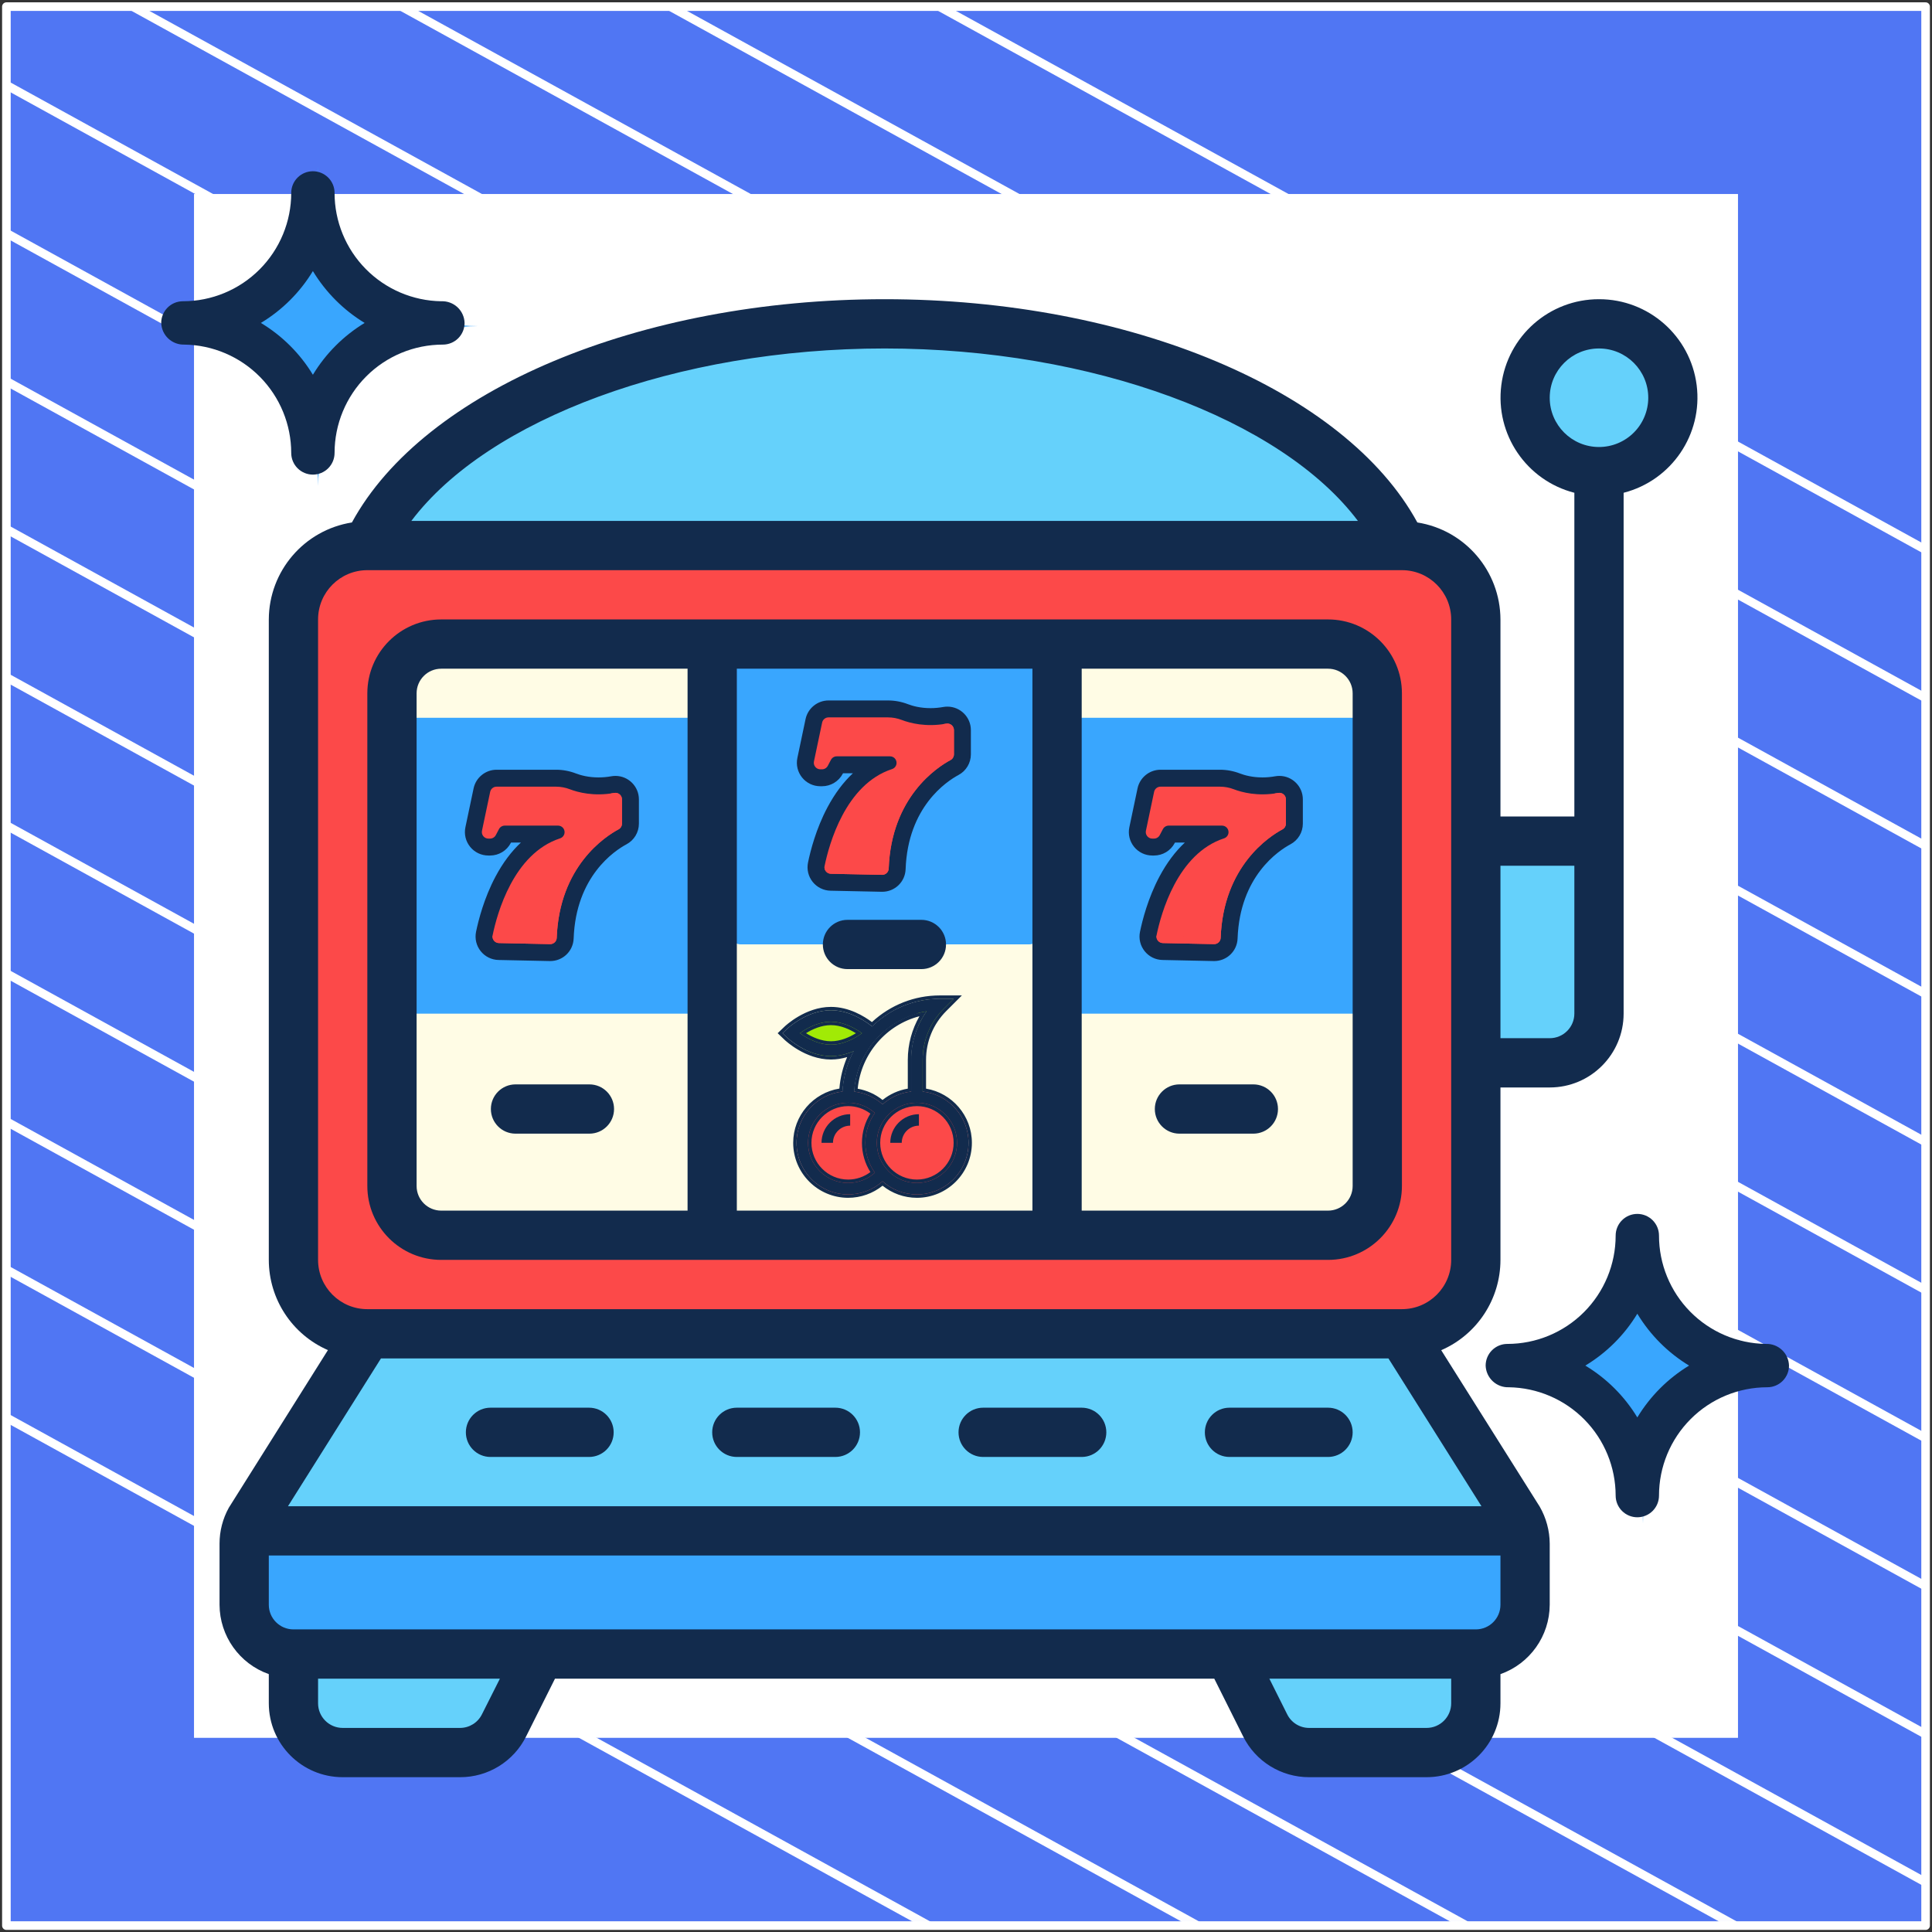 <?xml version="1.0" encoding="UTF-8"?> <svg xmlns="http://www.w3.org/2000/svg" width="302" height="302" viewBox="0 0 302 302" fill="none"><rect x="0" y="0" width="302" height="302" fill="#333333" stroke="none"/><path d="M301 1.038H1V301H301V1.038Z" fill="#5076F3" stroke="white" stroke-width="1.346" stroke-linejoin="round"></path><mask id="mask0_1_12420" style="mask-type:luminance" maskUnits="userSpaceOnUse" x="1" y="1" width="300" height="300"><path d="M301 1H1V300.962H301V1Z" fill="white"></path></mask><g mask="url(#mask0_1_12420)"><path d="M-285.023 64.085L219.795 342.086" stroke="white" stroke-width="1.346" stroke-miterlimit="10"></path><path d="M-263.954 52.544L240.933 330.581" stroke="white" stroke-width="1.346" stroke-miterlimit="10"></path><path d="M-242.819 41.04L261.999 319.04" stroke="white" stroke-width="1.346" stroke-miterlimit="10"></path><path d="M-221.682 29.536L283.136 307.536" stroke="white" stroke-width="1.346" stroke-miterlimit="10"></path><path d="M-200.545 18.032L304.273 296.032" stroke="white" stroke-width="1.346" stroke-miterlimit="10"></path><path d="M-179.41 6.528L325.408 284.528" stroke="white" stroke-width="1.346" stroke-miterlimit="10"></path><path d="M-158.273 -5.013L346.545 273.024" stroke="white" stroke-width="1.346" stroke-miterlimit="10"></path><path d="M-137.205 -16.517L367.613 261.483" stroke="white" stroke-width="1.346" stroke-miterlimit="10"></path><path d="M-116.068 -28.021L388.749 249.979" stroke="white" stroke-width="1.346" stroke-miterlimit="10"></path><path d="M-94.932 -39.525L409.886 238.475" stroke="white" stroke-width="1.346" stroke-miterlimit="10"></path><path d="M-73.796 -51.029L431.023 226.971" stroke="white" stroke-width="1.346" stroke-miterlimit="10"></path><path d="M-52.659 -62.533L452.159 215.467" stroke="white" stroke-width="1.346" stroke-miterlimit="10"></path><path d="M-31.591 -74.075L473.227 203.963" stroke="white" stroke-width="1.346" stroke-miterlimit="10"></path><path d="M-10.454 -85.579L494.364 192.422" stroke="white" stroke-width="1.346" stroke-miterlimit="10"></path></g><path d="M271 31H31V270.975H271V31Z" fill="white" stroke="white" stroke-width="1.346" stroke-miterlimit="10"></path><path d="M95.925 85.276H219.142C225.521 85.276 230.693 90.447 230.693 96.827V196.94C230.693 203.32 225.521 208.492 219.142 208.492H57.42C51.04 208.492 45.869 203.32 45.869 196.94V96.827C45.869 90.447 51.04 85.276 57.42 85.276H95.925Z" fill="#FC4949"></path><path d="M57.42 85.276C66.688 65.345 99.391 50.621 138.281 50.621C177.171 50.621 209.873 65.345 219.141 85.276H57.42Z" fill="#65D1FB"></path><path d="M238.394 241.298V250.848C238.381 255.096 234.941 258.536 230.693 258.549H45.868C41.621 258.536 38.18 255.096 38.167 250.848V241.298C38.16 240.621 38.251 239.947 38.437 239.296H238.124C238.311 239.947 238.402 240.621 238.394 241.298Z" fill="#39A6FE"></path><path d="M238.125 239.296H38.437C38.587 238.69 38.821 238.107 39.13 237.564L57.42 208.492H219.141L237.431 237.564C237.741 238.107 237.974 238.69 238.125 239.296Z" fill="#65D1FB"></path><path d="M71.913 273.951H53.57C49.316 273.951 45.869 270.503 45.869 266.25V258.549H84.374L78.802 269.692C77.498 272.302 74.831 273.951 71.913 273.951Z" fill="#65D1FB"></path><path d="M204.648 273.951H222.992C227.245 273.951 230.693 270.503 230.693 266.25V258.549H192.188L197.76 269.692C199.064 272.302 201.731 273.951 204.648 273.951Z" fill="#65D1FB"></path><path d="M249.946 73.724C256.325 73.724 261.497 68.552 261.497 62.173C261.497 55.793 256.325 50.621 249.946 50.621C243.566 50.621 238.394 55.793 238.394 62.173C238.394 68.552 243.566 73.724 249.946 73.724Z" fill="#65D1FB"></path><path d="M230.693 131.482H249.945V158.436C249.945 162.689 246.498 166.137 242.244 166.137H230.693V131.482Z" fill="#65D1FB"></path><path d="M207.59 100.678H68.972C64.718 100.678 61.27 104.126 61.27 108.379V185.389C61.27 189.642 64.718 193.09 68.972 193.09H207.59C211.843 193.09 215.291 189.642 215.291 185.389V108.379C215.291 104.126 211.843 100.678 207.59 100.678Z" fill="#FFFCE5"></path><path d="M129.896 165.132C126.117 165.132 123.531 162.317 123.406 162.197L122.73 161.549L123.406 160.902C123.531 160.782 126.117 157.967 129.896 157.967C133.675 157.967 136.26 160.782 136.385 160.902L137.061 161.549L136.385 162.197C136.26 162.317 133.675 165.132 129.896 165.132Z" fill="#A1EA06"></path><path d="M149.082 156.176L147.542 157.698C145.41 159.848 144.228 162.696 144.228 165.724V171.462H142.436V165.724C142.436 164.058 142.741 162.446 143.332 160.959C143.708 159.956 144.228 159.006 144.855 158.128C144.335 158.2 143.816 158.307 143.332 158.468C137.653 160.027 133.479 165.3 133.479 171.462H131.688C131.688 164.297 136.65 158.218 143.332 156.605C144.478 156.319 145.679 156.176 146.915 156.176H149.082Z" fill="#122B4D"></path><path d="M149.082 156.176L147.541 157.698C145.41 159.848 144.227 162.696 144.227 165.724V171.462H143.332V160.959C143.708 159.956 144.227 159.006 144.854 158.128C144.335 158.2 143.815 158.307 143.332 158.468V156.605C144.478 156.319 145.678 156.176 146.914 156.176H149.082Z" fill="#A1EA06"></path><path d="M132.583 170.566C128.14 170.566 124.521 174.185 124.521 178.628C124.521 183.071 128.14 186.749 132.583 186.749C137.026 186.749 140.644 183.071 140.644 178.628C140.644 174.185 137.026 170.566 132.583 170.566Z" fill="#FC4949"></path><path d="M143.331 170.566C138.889 170.566 135.27 174.185 135.27 178.628C135.27 183.071 138.889 186.749 143.331 186.749C147.774 186.749 151.393 183.071 151.393 178.628C151.393 174.185 147.774 170.566 143.331 170.566Z" fill="#FC4949"></path><path d="M122.327 161.505L123.003 162.152C123.128 162.272 126.113 165.088 129.892 165.088C131.206 165.088 132.424 164.747 133.459 164.298C132.429 166.243 131.829 168.393 131.708 170.629C127.671 171.065 124.518 174.492 124.518 178.643C124.518 183.088 128.135 186.704 132.58 186.704C134.573 186.704 136.486 185.964 137.957 184.648C139.383 185.926 141.266 186.704 143.328 186.704C147.774 186.704 151.39 183.088 151.39 178.643C151.39 174.501 148.249 171.078 144.224 170.631V165.676C144.224 162.648 145.403 159.801 147.544 157.659L149.074 156.13H146.911C142.938 156.13 139.191 157.668 136.331 160.466C135.346 159.664 132.865 157.922 129.892 157.922C126.113 157.922 123.128 160.738 123.003 160.858L122.327 161.505ZM126.31 178.643C126.31 175.185 129.122 172.373 132.58 172.373C134.13 172.373 135.618 172.948 136.762 173.972C135.821 175.291 135.267 176.903 135.267 178.643C135.267 180.382 135.821 181.995 136.762 183.314C135.618 184.337 134.13 184.913 132.58 184.913C129.122 184.913 126.31 182.1 126.31 178.643ZM149.598 178.643C149.598 182.1 146.786 184.913 143.328 184.913C139.871 184.913 137.058 182.1 137.058 178.643C137.058 175.185 139.871 172.373 143.328 172.373C146.786 172.373 149.598 175.185 149.598 178.643ZM144.851 158.081C143.325 160.232 142.433 162.879 142.433 165.676V170.631C140.723 170.821 139.174 171.547 137.957 172.637C136.714 171.526 135.157 170.826 133.502 170.635C133.892 164.247 138.686 159.042 144.851 158.081ZM129.892 159.713C131.922 159.713 133.743 160.783 134.741 161.506C133.746 162.229 131.932 163.296 129.892 163.296C127.863 163.296 126.042 162.225 125.044 161.503C126.039 160.781 127.853 159.713 129.892 159.713Z" fill="#122B4D"></path><path fill-rule="evenodd" clip-rule="evenodd" d="M121.56 161.505L122.636 160.475C122.717 160.397 123.528 159.634 124.811 158.887C126.09 158.142 127.875 157.392 129.892 157.392C132.723 157.392 135.105 158.868 136.297 159.766C139.21 157.076 142.952 155.6 146.911 155.6H150.354L147.919 158.035C147.919 158.035 147.919 158.035 147.919 158.035C145.878 160.076 144.754 162.788 144.754 165.676V170.17C148.816 170.851 151.92 174.39 151.92 178.643C151.92 183.381 148.066 187.235 143.328 187.235C141.297 187.235 139.428 186.525 137.956 185.343C136.442 186.558 134.548 187.235 132.58 187.235C127.842 187.235 123.988 183.381 123.988 178.643C123.988 174.371 127.12 170.82 131.208 170.161C131.348 168.451 131.76 166.793 132.423 165.239C131.642 165.469 130.791 165.618 129.892 165.618C127.875 165.618 126.09 164.868 124.811 164.123C123.528 163.376 122.717 162.612 122.636 162.535L121.56 161.505ZM132.719 164.587C132.974 164.498 133.221 164.401 133.459 164.298C133.334 164.533 133.216 164.771 133.104 165.012C132.291 166.764 131.814 168.663 131.708 170.629C127.671 171.065 124.518 174.492 124.518 178.643C124.518 183.088 128.135 186.704 132.58 186.704C134.573 186.704 136.486 185.964 137.956 184.648C139.383 185.926 141.266 186.704 143.328 186.704C147.773 186.704 151.39 183.088 151.39 178.643C151.39 174.501 148.249 171.078 144.224 170.632V165.676C144.224 162.648 145.403 159.801 147.544 157.66L149.074 156.13H146.911C142.937 156.13 139.191 157.669 136.331 160.466C135.346 159.664 132.865 157.922 129.892 157.922C126.113 157.922 123.128 160.738 123.003 160.858L122.327 161.505L123.003 162.152C123.128 162.272 126.113 165.088 129.892 165.088C130.905 165.088 131.86 164.885 132.719 164.587ZM132.58 172.903C129.415 172.903 126.84 175.478 126.84 178.643C126.84 181.807 129.415 184.383 132.58 184.383C133.843 184.383 135.062 183.964 136.054 183.211C135.22 181.887 134.736 180.32 134.736 178.643C134.736 176.966 135.22 175.399 136.054 174.075C135.062 173.321 133.843 172.903 132.58 172.903ZM136.761 173.972C135.618 172.949 134.13 172.373 132.58 172.373C129.122 172.373 126.31 175.186 126.31 178.643C126.31 182.1 129.122 184.913 132.58 184.913C134.13 184.913 135.618 184.337 136.761 183.314C135.821 181.995 135.267 180.383 135.267 178.643C135.267 176.903 135.821 175.291 136.761 173.972ZM143.328 184.383C146.493 184.383 149.068 181.807 149.068 178.643C149.068 175.478 146.493 172.903 143.328 172.903C140.164 172.903 137.589 175.478 137.589 178.643C137.589 181.807 140.164 184.383 143.328 184.383ZM144.851 158.081C144.604 158.119 144.36 158.165 144.117 158.217C138.309 159.461 133.876 164.503 133.502 170.635C135.157 170.826 136.714 171.526 137.956 172.638C139.174 171.547 140.723 170.821 142.432 170.631V165.676C142.432 163.138 143.167 160.724 144.443 158.691C144.574 158.484 144.71 158.28 144.851 158.081ZM143.727 158.853C138.55 160.185 134.61 164.685 134.07 170.182C135.492 170.433 136.829 171.039 137.956 171.942C139.076 171.043 140.425 170.418 141.902 170.17V165.676C141.902 163.218 142.564 160.872 143.727 158.853ZM133.791 161.507C132.795 160.888 131.393 160.244 129.892 160.244C128.384 160.244 126.986 160.886 125.994 161.503C126.989 162.121 128.391 162.766 129.892 162.766C131.401 162.766 132.799 162.124 133.791 161.507ZM134.276 161.187C133.229 160.505 131.638 159.713 129.892 159.713C128.139 159.713 126.552 160.502 125.509 161.183C125.339 161.294 125.183 161.402 125.044 161.503C125.184 161.604 125.339 161.712 125.509 161.823C126.555 162.504 128.147 163.296 129.892 163.296C131.646 163.296 133.233 162.507 134.276 161.827C134.446 161.716 134.601 161.608 134.741 161.506C134.601 161.405 134.446 161.298 134.276 161.187ZM143.328 184.913C146.786 184.913 149.598 182.1 149.598 178.643C149.598 175.186 146.786 172.373 143.328 172.373C139.871 172.373 137.058 175.186 137.058 178.643C137.058 182.1 139.871 184.913 143.328 184.913Z" fill="#122B4D"></path><path d="M139.163 178.643H140.955C140.955 177.161 142.16 175.956 143.642 175.956V174.165C141.172 174.165 139.163 176.174 139.163 178.643Z" fill="#122B4D"></path><path d="M128.415 178.643H130.206C130.206 177.161 131.411 175.956 132.893 175.956V174.165C130.424 174.165 128.415 176.174 128.415 178.643Z" fill="#122B4D"></path><path d="M108.973 112.199H63.895C62.512 112.199 61.391 113.925 61.391 116.053V154.596C61.391 156.725 62.512 158.45 63.895 158.45H108.973C110.356 158.45 111.477 156.725 111.477 154.596V116.053C111.477 113.925 110.356 112.199 108.973 112.199Z" fill="#39A6FE"></path><path d="M160.865 101.37H115.787C114.404 101.37 113.283 103.095 113.283 105.224V143.767C113.283 145.895 114.404 147.621 115.787 147.621H160.865C162.248 147.621 163.369 145.895 163.369 143.767V105.224C163.369 103.095 162.248 101.37 160.865 101.37Z" fill="#39A6FE"></path><path d="M212.757 112.199H167.679C166.296 112.199 165.174 113.925 165.174 116.053V154.596C165.174 156.725 166.296 158.45 167.679 158.45H212.757C214.14 158.45 215.261 156.725 215.261 154.596V116.053C215.261 113.925 214.14 112.199 212.757 112.199Z" fill="#39A6FE"></path><path d="M76.672 227.744H92.074C94.201 227.744 95.925 226.021 95.925 223.894C95.925 221.767 94.201 220.043 92.074 220.043H76.672C74.546 220.043 72.822 221.767 72.822 223.894C72.822 226.021 74.546 227.744 76.672 227.744Z" fill="#122B4D"></path><path d="M115.178 227.744H130.58C132.706 227.744 134.43 226.021 134.43 223.894C134.43 221.767 132.706 220.043 130.58 220.043H115.178C113.051 220.043 111.327 221.767 111.327 223.894C111.327 226.021 113.051 227.744 115.178 227.744Z" fill="#122B4D"></path><path d="M153.683 227.744H169.085C171.211 227.744 172.935 226.021 172.935 223.894C172.935 221.767 171.211 220.043 169.085 220.043H153.683C151.556 220.043 149.832 221.767 149.832 223.894C149.832 226.021 151.556 227.744 153.683 227.744Z" fill="#122B4D"></path><path d="M192.188 227.744H207.59C209.717 227.744 211.44 226.021 211.44 223.894C211.44 221.767 209.717 220.043 207.59 220.043H192.188C190.061 220.043 188.337 221.767 188.337 223.894C188.337 226.021 190.061 227.744 192.188 227.744Z" fill="#122B4D"></path><path d="M249.946 46.77C242.199 46.761 235.656 52.517 234.678 60.201C233.7 67.886 238.593 75.097 246.095 77.028V127.631H234.543V96.827C234.518 89.271 229.015 82.85 221.552 81.668C210.308 61.017 176.62 46.77 138.281 46.77C99.941 46.77 66.253 61.017 55.01 81.668C47.547 82.85 42.044 89.271 42.018 96.827V196.94C42.024 203.059 45.651 208.594 51.259 211.041L35.765 235.684C34.815 237.402 34.317 239.332 34.317 241.295V250.848C34.337 255.725 37.419 260.065 42.018 261.691V266.25C42.018 272.629 47.19 277.801 53.569 277.801H71.913C76.292 277.815 80.298 275.339 82.244 271.417L86.753 262.399H189.808L194.317 271.417C196.264 275.339 200.27 277.815 204.648 277.801H222.992C229.372 277.801 234.543 272.629 234.543 266.25V261.691C239.142 260.065 242.224 255.725 242.244 250.848V241.295C242.232 239.267 241.694 237.277 240.685 235.519L225.283 211.056C230.903 208.613 234.54 203.069 234.543 196.94V169.987H242.244C248.624 169.987 253.796 164.815 253.796 158.435V77.028C261.298 75.097 266.191 67.886 265.213 60.201C264.235 52.517 257.692 46.761 249.946 46.77ZM59.549 212.343H217.035L231.575 235.446H45.014L59.549 212.343ZM75.336 267.971C74.693 269.273 73.366 270.098 71.913 270.1H53.569C51.443 270.1 49.719 268.376 49.719 266.25V262.399H78.143L75.336 267.971ZM226.842 266.25C226.842 268.376 225.119 270.1 222.992 270.1H204.648C203.188 270.106 201.853 269.28 201.206 267.971L198.418 262.399H226.842V266.25ZM230.693 254.698H45.868C43.742 254.698 42.018 252.974 42.018 250.848V243.147H234.543V250.848C234.543 252.974 232.82 254.698 230.693 254.698ZM226.842 196.94C226.842 201.194 223.395 204.641 219.141 204.641H57.42C53.167 204.641 49.719 201.194 49.719 196.94V96.827C49.719 92.574 53.167 89.126 57.42 89.126H80.523V81.668V81.425H64.301C76.287 65.526 105.809 54.471 138.281 54.471C170.752 54.471 200.274 65.526 212.261 81.425H80.523V89.126H219.141C223.395 89.126 226.842 92.574 226.842 96.827V196.94ZM246.095 158.435C246.095 160.562 244.371 162.286 242.244 162.286H234.543V135.332H246.095V158.435ZM249.946 69.874C245.692 69.874 242.244 66.426 242.244 62.173C242.244 57.919 245.692 54.471 249.946 54.471C254.199 54.471 257.647 57.919 257.647 62.173C257.647 64.215 256.835 66.174 255.391 67.618C253.947 69.062 251.988 69.874 249.946 69.874Z" fill="#122B4D"></path><path d="M207.59 96.827H68.972C62.592 96.827 57.42 101.999 57.42 108.379V185.389C57.42 191.769 62.592 196.94 68.972 196.94H207.59C213.97 196.94 219.141 191.769 219.141 185.389V108.379C219.141 101.999 213.97 96.827 207.59 96.827ZM161.384 104.528V189.239H115.178V104.528H161.384ZM65.121 185.389V108.379C65.121 106.252 66.845 104.528 68.972 104.528H107.477V189.239H68.972C66.845 189.239 65.121 187.515 65.121 185.389ZM211.44 185.389C211.44 187.515 209.716 189.239 207.59 189.239H169.085V104.528H207.59C209.716 104.528 211.44 106.252 211.44 108.379V185.389Z" fill="#122B4D"></path><path d="M86.006 149.789C85.983 149.789 85.96 149.789 85.937 149.789L77.938 149.621C76.977 149.601 76.081 149.159 75.481 148.407C74.882 147.656 74.649 146.686 74.842 145.745C75.204 143.986 76.075 140.539 77.852 137.211C79.185 134.713 80.774 132.726 82.602 131.264H79.618L79.458 131.568C78.898 132.632 77.803 133.293 76.601 133.293H76.339C75.362 133.293 74.448 132.857 73.832 132.098C73.216 131.339 72.978 130.355 73.179 129.398L74.458 123.323C74.771 121.838 76.1 120.76 77.618 120.76H86.91C87.921 120.76 88.915 120.944 89.864 121.309C90.638 121.606 91.907 121.961 93.558 121.961C94.241 121.961 94.937 121.898 95.627 121.775C95.816 121.741 96.009 121.724 96.2 121.724C97.982 121.724 99.432 123.172 99.432 124.952V128.742C99.432 129.936 98.779 131.027 97.727 131.589C95.826 132.606 89.594 136.7 89.232 146.681C89.168 148.424 87.751 149.789 86.006 149.789Z" fill="#122B4D"></path><path d="M77.618 122.968H86.91C87.649 122.968 88.382 123.105 89.072 123.37C90.322 123.851 92.81 124.522 96.016 123.949C96.645 123.836 97.224 124.313 97.224 124.952V128.742C97.224 129.118 97.018 129.464 96.686 129.641C94.64 130.736 87.433 135.375 87.025 146.601C87.005 147.157 86.54 147.592 85.984 147.581L77.985 147.413C77.348 147.4 76.877 146.813 77.006 146.189C77.696 142.831 80.251 133.426 87.555 131.045C87.972 130.909 88.253 130.516 88.253 130.077C88.253 129.513 87.796 129.056 87.232 129.056H78.902C78.523 129.056 78.175 129.266 77.998 129.601L77.504 130.539C77.328 130.874 76.98 131.084 76.601 131.084H76.34C75.691 131.084 75.207 130.488 75.341 129.853L76.62 123.778C76.719 123.306 77.136 122.968 77.618 122.968Z" fill="#FC4949"></path><path d="M96.015 123.949C95.832 123.982 95.65 124.01 95.471 124.035V127.574C95.471 127.95 95.265 128.296 94.933 128.473C92.887 129.568 85.68 134.207 85.272 145.433C85.252 145.989 84.787 146.424 84.231 146.413L76.993 146.261C76.914 146.858 77.372 147.401 77.984 147.414L85.984 147.581C86.539 147.592 87.005 147.157 87.025 146.601C87.432 135.375 94.639 130.736 96.686 129.642C97.017 129.464 97.224 129.118 97.224 128.742V124.952C97.224 124.313 96.644 123.836 96.015 123.949Z" fill="#FC4949"></path><path d="M96.2 121.286C95.983 121.286 95.764 121.305 95.55 121.344C94.885 121.463 94.215 121.523 93.558 121.523C91.975 121.523 90.76 121.184 90.021 120.9C89.022 120.516 87.975 120.321 86.91 120.321H77.618C75.894 120.321 74.385 121.546 74.03 123.233L72.751 129.308C72.522 130.394 72.792 131.512 73.492 132.374C74.191 133.236 75.229 133.731 76.34 133.731H76.601C77.967 133.731 79.21 132.98 79.846 131.772L79.883 131.702H81.427C79.928 133.103 78.599 134.881 77.465 137.004C75.663 140.381 74.779 143.875 74.413 145.657C74.194 146.725 74.458 147.827 75.139 148.68C75.82 149.534 76.837 150.037 77.929 150.059L85.928 150.226C85.954 150.227 85.98 150.227 86.006 150.227C87.989 150.227 89.598 148.677 89.67 146.697C90.024 136.949 96.085 132.964 97.934 131.975C99.128 131.336 99.87 130.098 99.87 128.742V124.952C99.87 122.931 98.224 121.286 96.2 121.286ZM98.994 128.742C98.994 129.774 98.43 130.717 97.521 131.203C95.567 132.247 89.165 136.45 88.794 146.666C88.74 148.171 87.515 149.351 86.006 149.351C85.986 149.351 85.967 149.351 85.947 149.351L77.948 149.183C77.116 149.166 76.342 148.783 75.824 148.134C75.306 147.485 75.104 146.646 75.272 145.833C75.628 144.097 76.488 140.696 78.238 137.417C79.538 134.982 81.098 133.028 82.876 131.606C83.021 131.49 83.077 131.295 83.015 131.119C82.954 130.944 82.788 130.826 82.602 130.826H79.618C79.456 130.826 79.307 130.916 79.231 131.06L79.071 131.364C78.587 132.283 77.641 132.854 76.601 132.854H76.34C75.495 132.854 74.705 132.478 74.172 131.822C73.64 131.166 73.434 130.315 73.608 129.488L74.887 123.414C75.157 122.129 76.306 121.197 77.618 121.197H86.91C87.867 121.197 88.808 121.372 89.707 121.718C90.516 122.028 91.84 122.399 93.558 122.399C94.267 122.399 94.989 122.334 95.704 122.206C95.868 122.177 96.034 122.162 96.2 122.162C97.741 122.162 98.994 123.414 98.994 124.952L98.994 128.742Z" fill="#122B4D"></path><path d="M137.897 138.96C137.874 138.96 137.852 138.959 137.829 138.959L129.83 138.792C128.868 138.772 127.973 138.329 127.373 137.577C126.773 136.826 126.54 135.856 126.734 134.915C127.095 133.156 127.967 129.709 129.743 126.381C131.076 123.883 132.665 121.896 134.493 120.435H131.51L131.35 120.738C130.79 121.802 129.695 122.463 128.493 122.463H128.231C127.253 122.463 126.339 122.028 125.723 121.268C125.107 120.509 124.87 119.525 125.071 118.569L126.35 112.494C126.663 111.008 127.992 109.93 129.51 109.93H138.802C139.813 109.93 140.807 110.114 141.755 110.479C142.529 110.776 143.799 111.131 145.45 111.131C146.132 111.131 146.828 111.069 147.518 110.945C147.707 110.911 147.9 110.894 148.092 110.894C149.874 110.894 151.324 112.342 151.324 114.123V117.913C151.324 119.106 150.671 120.197 149.619 120.759C147.718 121.776 141.486 125.87 141.123 135.852C141.06 137.594 139.643 138.959 137.897 138.96Z" fill="#122B4D"></path><path d="M129.51 112.138H138.802C139.541 112.138 140.273 112.275 140.963 112.541C142.214 113.021 144.702 113.692 147.907 113.119C148.536 113.007 149.115 113.484 149.115 114.123V117.913C149.115 118.289 148.909 118.635 148.578 118.812C146.531 119.906 139.324 124.546 138.917 135.772C138.896 136.327 138.431 136.763 137.875 136.751L129.876 136.584C129.239 136.571 128.769 135.984 128.897 135.36C129.587 132.002 132.143 122.596 139.446 120.215C139.864 120.079 140.145 119.687 140.145 119.247C140.145 118.683 139.688 118.226 139.124 118.226H130.793C130.414 118.226 130.066 118.436 129.89 118.771L129.396 119.709C129.219 120.045 128.872 120.255 128.493 120.255H128.231C127.583 120.255 127.099 119.658 127.232 119.023L128.511 112.949C128.611 112.476 129.027 112.138 129.51 112.138Z" fill="#FC4949"></path><path d="M147.907 113.119C147.723 113.152 147.542 113.18 147.363 113.205V116.745C147.363 117.121 147.157 117.466 146.825 117.644C144.779 118.738 137.571 123.378 137.164 134.604C137.144 135.159 136.679 135.595 136.123 135.583L128.885 135.432C128.805 136.028 129.264 136.571 129.876 136.584L137.875 136.751C138.431 136.763 138.896 136.327 138.916 135.772C139.324 124.546 146.531 119.907 148.577 118.812C148.909 118.635 149.115 118.289 149.115 117.913V114.123C149.115 113.484 148.536 113.007 147.907 113.119Z" fill="#FC4949"></path><path d="M148.092 110.456C147.875 110.456 147.656 110.476 147.441 110.514C146.777 110.633 146.107 110.693 145.45 110.693C143.866 110.693 142.652 110.354 141.912 110.07C140.913 109.686 139.867 109.492 138.802 109.492H129.51C127.786 109.492 126.277 110.716 125.921 112.404L124.642 118.478C124.414 119.565 124.684 120.682 125.383 121.545C126.083 122.407 127.121 122.901 128.231 122.901H128.493C129.858 122.901 131.102 122.151 131.738 120.942L131.774 120.873H133.319C131.82 122.273 130.49 124.051 129.357 126.175C127.555 129.551 126.671 133.045 126.305 134.827C126.085 135.896 126.35 136.998 127.031 137.851C127.712 138.704 128.729 139.207 129.821 139.23L137.82 139.397C137.846 139.397 137.872 139.398 137.897 139.398C139.88 139.398 141.49 137.847 141.561 135.868C141.915 126.119 147.977 122.135 149.826 121.145C151.02 120.507 151.762 119.268 151.762 117.913V114.123C151.762 112.101 150.116 110.456 148.092 110.456ZM150.886 117.913C150.886 118.944 150.321 119.887 149.413 120.373C147.459 121.418 141.056 125.62 140.686 135.836C140.631 137.342 139.406 138.522 137.897 138.522C137.878 138.522 137.858 138.521 137.838 138.521L129.839 138.354C129.008 138.336 128.234 137.954 127.715 137.304C127.197 136.655 126.996 135.816 127.163 135.003C127.52 133.268 128.379 129.867 130.13 126.587C131.429 124.153 132.99 122.198 134.767 120.777C134.912 120.661 134.969 120.465 134.907 120.29C134.845 120.114 134.68 119.996 134.494 119.996H131.51C131.347 119.996 131.198 120.087 131.122 120.23L130.963 120.534C130.478 121.454 129.532 122.025 128.493 122.025H128.231C127.386 122.025 126.596 121.649 126.064 120.992C125.531 120.336 125.326 119.486 125.5 118.659L126.779 112.584C127.049 111.3 128.198 110.368 129.51 110.368H138.802C139.759 110.368 140.7 110.543 141.598 110.888C142.407 111.199 143.732 111.569 145.45 111.569C146.158 111.569 146.88 111.505 147.595 111.377C147.759 111.347 147.926 111.332 148.092 111.332C149.632 111.332 150.886 112.584 150.886 114.123L150.886 117.913Z" fill="#122B4D"></path><path d="M189.789 149.789C189.767 149.789 189.744 149.789 189.721 149.789L181.722 149.621C180.76 149.601 179.865 149.159 179.265 148.407C178.665 147.656 178.432 146.686 178.626 145.745C178.987 143.986 179.859 140.539 181.635 137.211C182.969 134.713 184.557 132.726 186.385 131.264H183.402L183.242 131.568C182.682 132.632 181.587 133.293 180.385 133.293H180.123C179.145 133.293 178.231 132.857 177.615 132.098C177 131.339 176.762 130.355 176.963 129.398L178.242 123.323C178.555 121.838 179.884 120.76 181.402 120.76H190.694C191.705 120.76 192.699 120.944 193.647 121.309C194.422 121.606 195.691 121.961 197.342 121.961C198.025 121.961 198.721 121.898 199.41 121.775C199.599 121.741 199.792 121.724 199.984 121.724C201.766 121.724 203.216 123.172 203.216 124.952V128.742C203.216 129.936 202.563 131.027 201.511 131.589C199.61 132.606 193.378 136.7 193.015 146.681C192.952 148.424 191.535 149.789 189.789 149.789Z" fill="#122B4D"></path><path d="M181.402 122.968H190.694C191.433 122.968 192.165 123.105 192.855 123.37C194.106 123.851 196.594 124.522 199.799 123.949C200.428 123.836 201.008 124.313 201.008 124.952V128.742C201.008 129.118 200.801 129.464 200.47 129.641C198.423 130.736 191.216 135.375 190.809 146.601C190.789 147.157 190.323 147.592 189.768 147.581L181.768 147.413C181.131 147.4 180.661 146.813 180.789 146.189C181.479 142.831 184.035 133.426 191.338 131.045C191.756 130.909 192.037 130.516 192.037 130.077C192.037 129.513 191.58 129.056 191.016 129.056H182.685C182.306 129.056 181.958 129.266 181.782 129.601L181.288 130.539C181.112 130.874 180.764 131.084 180.385 131.084H180.123C179.475 131.084 178.991 130.488 179.124 129.853L180.403 123.778C180.503 123.306 180.919 122.968 181.402 122.968Z" fill="#FC4949"></path><path d="M199.799 123.949C199.615 123.982 199.434 124.01 199.255 124.035V127.574C199.255 127.95 199.049 128.296 198.717 128.473C196.671 129.568 189.464 134.207 189.056 145.433C189.036 145.989 188.571 146.424 188.015 146.413L180.777 146.261C180.698 146.858 181.156 147.401 181.768 147.414L189.767 147.581C190.323 147.592 190.788 147.157 190.808 146.601C191.216 135.375 198.423 130.736 200.469 129.642C200.801 129.464 201.007 129.118 201.007 128.742V124.952C201.007 124.313 200.428 123.836 199.799 123.949Z" fill="#FC4949"></path><path d="M199.984 121.286C199.767 121.286 199.548 121.305 199.333 121.344C198.669 121.463 197.999 121.523 197.342 121.523C195.758 121.523 194.544 121.184 193.804 120.9C192.806 120.516 191.759 120.321 190.694 120.321H181.402C179.678 120.321 178.169 121.546 177.814 123.233L176.535 129.308C176.306 130.394 176.576 131.512 177.276 132.374C177.975 133.236 179.013 133.731 180.123 133.731H180.385C181.75 133.731 182.994 132.98 183.63 131.772L183.667 131.702H185.211C183.712 133.103 182.383 134.881 181.249 137.004C179.447 140.381 178.563 143.875 178.197 145.657C177.977 146.725 178.242 147.827 178.923 148.68C179.604 149.534 180.621 150.037 181.713 150.059L189.712 150.226C189.738 150.227 189.764 150.227 189.789 150.227C191.772 150.227 193.382 148.677 193.453 146.697C193.807 136.949 199.869 132.964 201.718 131.975C202.912 131.336 203.654 130.098 203.654 128.742V124.952C203.654 122.931 202.008 121.286 199.984 121.286ZM202.778 128.742C202.778 129.774 202.213 130.717 201.305 131.203C199.351 132.247 192.949 136.45 192.578 146.666C192.523 148.171 191.298 149.351 189.789 149.351C189.77 149.351 189.75 149.351 189.73 149.351L181.731 149.183C180.9 149.166 180.126 148.783 179.607 148.134C179.089 147.485 178.888 146.646 179.055 145.833C179.412 144.097 180.271 140.696 182.022 137.417C183.321 134.982 184.882 133.028 186.659 131.606C186.805 131.49 186.861 131.295 186.799 131.119C186.738 130.944 186.572 130.826 186.386 130.826H183.402C183.24 130.826 183.09 130.916 183.014 131.06L182.855 131.364C182.371 132.283 181.424 132.854 180.385 132.854H180.123C179.278 132.854 178.488 132.478 177.956 131.822C177.424 131.166 177.218 130.315 177.392 129.488L178.671 123.414C178.941 122.129 180.09 121.197 181.402 121.197H190.694C191.651 121.197 192.592 121.372 193.49 121.718C194.299 122.028 195.624 122.399 197.342 122.399C198.051 122.399 198.772 122.334 199.488 122.206C199.651 122.177 199.818 122.162 199.984 122.162C201.524 122.162 202.778 123.414 202.778 124.952L202.778 128.742Z" fill="#122B4D"></path><path d="M80.583 177.207H92.135C94.261 177.207 95.985 175.483 95.985 173.356C95.985 171.23 94.261 169.506 92.135 169.506H80.583C78.456 169.506 76.732 171.23 76.732 173.356C76.732 175.483 78.456 177.207 80.583 177.207Z" fill="#122B4D"></path><path d="M132.475 151.486H144.026C146.153 151.486 147.877 149.762 147.877 147.636C147.877 145.509 146.153 143.785 144.026 143.785H132.475C130.348 143.785 128.624 145.509 128.624 147.636C128.624 149.762 130.348 151.486 132.475 151.486Z" fill="#122B4D"></path><path d="M184.366 177.207H195.918C198.044 177.207 199.768 175.483 199.768 173.356C199.768 171.23 198.044 169.506 195.918 169.506H184.366C182.24 169.506 180.516 171.23 180.516 173.356C180.516 175.483 182.24 177.207 184.366 177.207Z" fill="#122B4D"></path><path d="M233.843 215.153C239.937 215.153 245.782 217.574 250.091 221.883C254.401 226.192 256.821 232.037 256.821 238.131C256.821 232.037 259.242 226.192 263.552 221.883C267.861 217.574 273.706 215.153 279.8 215.153C273.706 215.153 267.861 212.732 263.552 208.423C259.242 204.113 256.821 198.269 256.821 192.175C256.821 198.269 254.401 204.113 250.091 208.423C245.782 212.732 239.937 215.153 233.843 215.153Z" fill="#39A6FE"></path><path d="M24.756 50.976C31.38 50.976 37.733 53.608 42.417 58.292C47.101 62.976 49.732 69.329 49.732 75.953C49.732 69.329 52.364 62.976 57.048 58.292C61.732 53.608 68.084 50.976 74.709 50.976C68.084 50.976 61.732 48.345 57.048 43.661C52.364 38.977 49.732 32.624 49.732 26C49.732 32.624 47.101 38.977 42.417 43.661C37.733 48.345 31.38 50.976 24.756 50.976Z" fill="#39A6FE"></path><path d="M25.2 50.479C25.215 50.941 25.322 51.395 25.513 51.816C25.705 52.237 25.978 52.616 26.317 52.931C26.656 53.246 27.053 53.49 27.487 53.651C27.921 53.811 28.382 53.884 28.844 53.866C33.289 53.94 37.528 55.756 40.647 58.923C43.767 62.091 45.518 66.356 45.523 70.802C45.523 71.701 45.88 72.562 46.515 73.197C47.151 73.832 48.012 74.189 48.91 74.189C49.809 74.189 50.67 73.832 51.306 73.197C51.941 72.562 52.298 71.701 52.298 70.802C52.298 66.31 54.082 62.002 57.258 58.826C60.434 55.65 64.742 53.866 69.234 53.866C70.132 53.866 70.994 53.509 71.629 52.874C72.264 52.239 72.621 51.377 72.621 50.479C72.608 50.016 72.502 49.56 72.311 49.139C72.12 48.717 71.847 48.337 71.508 48.022C71.169 47.707 70.77 47.462 70.336 47.303C69.901 47.143 69.439 47.071 68.977 47.091C64.53 47.024 60.288 45.21 57.167 42.041C54.046 38.872 52.297 34.603 52.298 30.155C52.298 29.257 51.941 28.395 51.306 27.76C50.67 27.125 49.809 26.768 48.91 26.768C48.012 26.768 47.151 27.125 46.515 27.76C45.88 28.395 45.523 29.257 45.523 30.155C45.523 34.647 43.739 38.955 40.563 42.131C37.386 45.307 33.079 47.091 28.587 47.091C27.689 47.091 26.827 47.448 26.192 48.084C25.557 48.719 25.2 49.58 25.2 50.479ZM48.91 42.373C50.915 45.687 53.69 48.467 56.999 50.479C53.69 52.489 50.915 55.268 48.91 58.581C46.898 55.261 44.108 52.48 40.781 50.479C44.109 48.476 46.899 45.692 48.91 42.37V42.373Z" fill="#122B4D"></path><path d="M232.228 213.462C232.243 213.924 232.349 214.379 232.541 214.8C232.733 215.221 233.006 215.599 233.345 215.914C233.684 216.229 234.081 216.474 234.515 216.634C234.949 216.795 235.41 216.868 235.872 216.849C240.317 216.923 244.556 218.739 247.675 221.907C250.795 225.074 252.545 229.34 252.551 233.786C252.551 234.684 252.908 235.545 253.543 236.181C254.178 236.816 255.04 237.173 255.938 237.173C256.837 237.173 257.698 236.816 258.333 236.181C258.969 235.545 259.326 234.684 259.326 233.786C259.326 229.294 261.11 224.986 264.286 221.81C267.462 218.634 271.77 216.849 276.262 216.849C277.16 216.849 278.022 216.492 278.657 215.857C279.292 215.222 279.649 214.36 279.649 213.462C279.636 212.999 279.53 212.544 279.339 212.122C279.148 211.7 278.875 211.321 278.536 211.006C278.197 210.69 277.798 210.446 277.364 210.286C276.929 210.126 276.467 210.054 276.004 210.075C271.557 210.007 267.315 208.193 264.195 205.024C261.074 201.855 259.325 197.586 259.326 193.138C259.326 192.24 258.969 191.379 258.333 190.743C257.698 190.108 256.837 189.751 255.938 189.751C255.04 189.751 254.178 190.108 253.543 190.743C252.908 191.379 252.551 192.24 252.551 193.138C252.551 197.63 250.767 201.938 247.591 205.114C244.414 208.29 240.107 210.075 235.615 210.075C234.716 210.075 233.855 210.432 233.22 211.067C232.584 211.702 232.228 212.564 232.228 213.462ZM255.938 205.356C257.943 208.67 260.718 211.451 264.027 213.462C260.718 215.472 257.943 218.252 255.938 221.564C253.926 218.244 251.136 215.463 247.809 213.462C251.137 211.459 253.927 208.676 255.938 205.353V205.356Z" fill="#122B4D"></path></svg> 